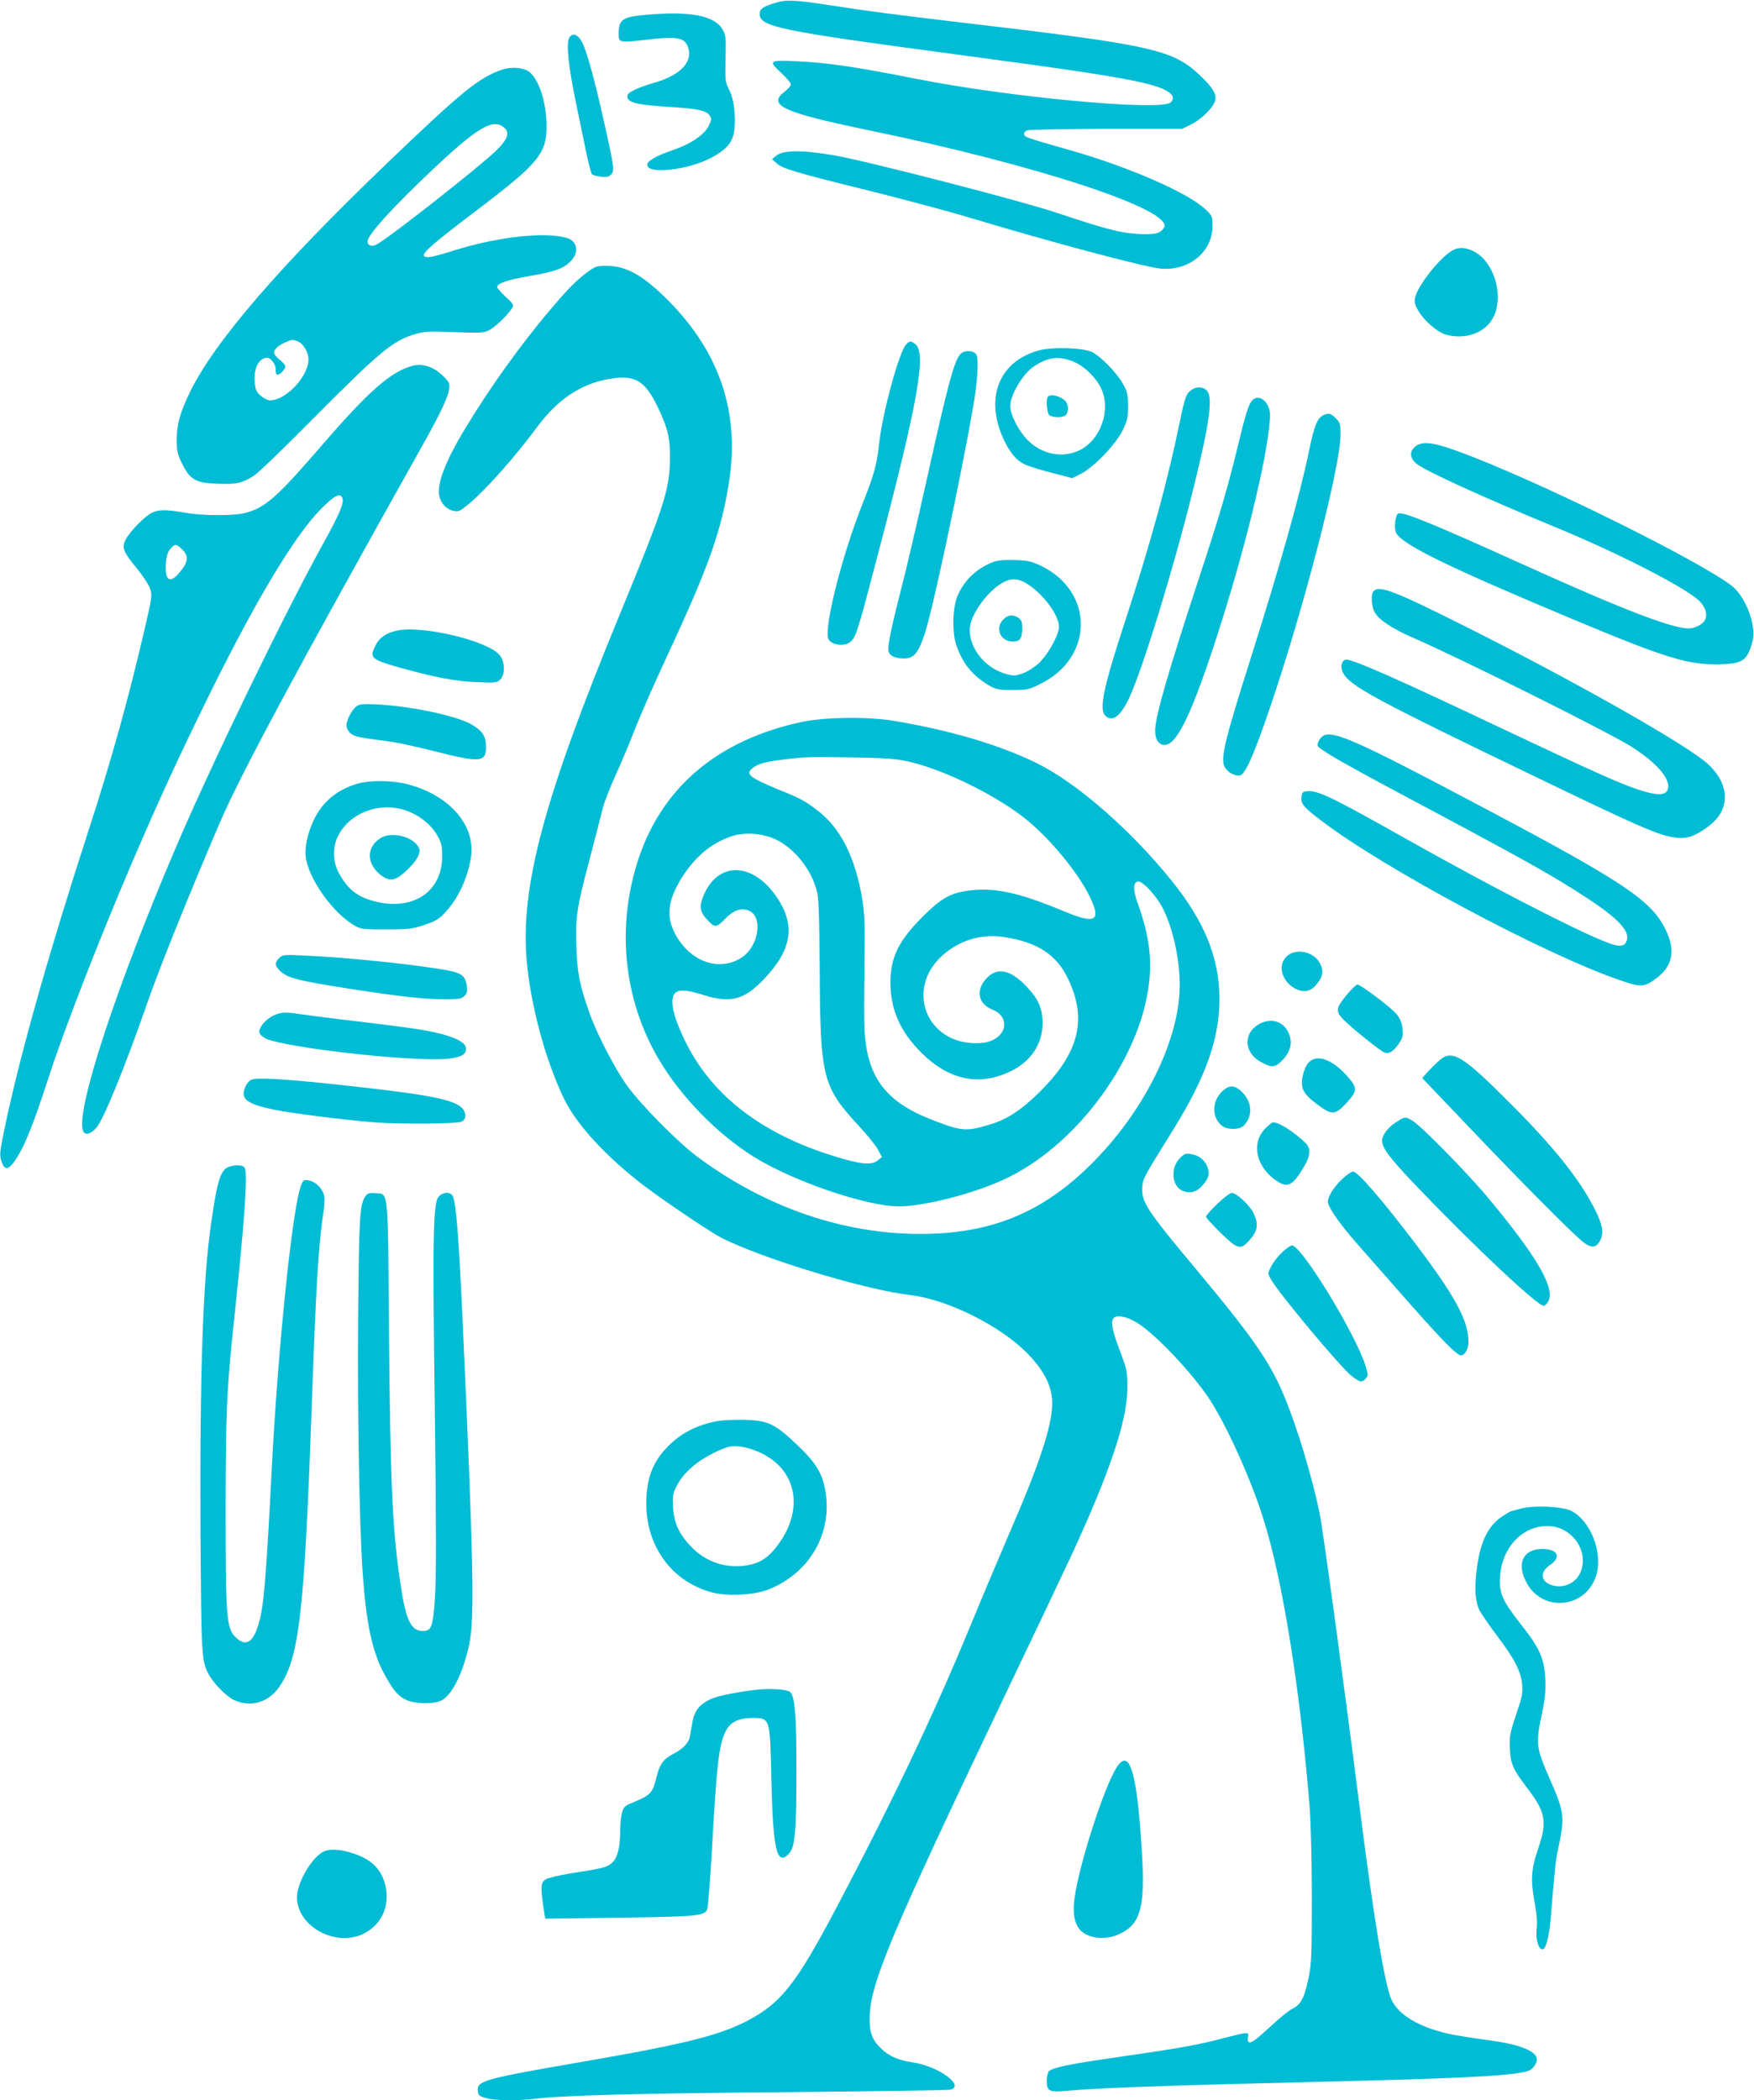 <?xml version="1.0" standalone="no"?>
<!DOCTYPE svg PUBLIC "-//W3C//DTD SVG 20010904//EN"
 "http://www.w3.org/TR/2001/REC-SVG-20010904/DTD/svg10.dtd">
<svg version="1.0" xmlns="http://www.w3.org/2000/svg"
 width="1069pt" height="1280pt" viewBox="0 0 1069 1280"
 preserveAspectRatio="xMidYMid meet">
<g transform="translate(0,1280) scale(0.1,-0.1)"
fill="#00bcd4" stroke="none">
<path d="M4717 12780 c-70 -22 -87 -35 -87 -65 0 -78 119 -103 1185 -245 748
-100 996 -138 1157 -176 148 -35 204 -76 163 -118 -56 -55 -985 31 -1553 144
-373 74 -546 99 -734 107 -163 7 -167 3 -83 -75 30 -28 55 -58 55 -66 0 -8
-15 -27 -34 -41 -113 -86 -22 -129 514 -240 1026 -212 1860 -487 1794 -593
-22 -35 -55 -43 -154 -38 -112 6 -196 28 -502 130 -222 74 -1163 317 -1358
350 -198 33 -309 32 -352 -5 l-23 -19 28 -25 c37 -33 120 -58 567 -168 212
-53 482 -125 601 -161 494 -149 1071 -303 1172 -313 173 -16 317 102 317 260
0 58 -2 62 -43 101 -107 102 -473 261 -830 362 -260 74 -272 78 -275 95 -2 10
6 20 20 25 13 4 230 8 483 9 l460 0 57 28 c60 30 134 103 144 144 10 39 -14
79 -93 154 -167 158 -289 185 -1473 324 -370 44 -552 67 -775 102 -221 34
-276 37 -348 13z"/>
<path d="M3930 12709 c-137 -12 -160 -29 -160 -118 0 -50 10 -52 152 -35 195
23 244 17 267 -33 42 -93 -35 -180 -204 -228 -87 -25 -153 -55 -159 -72 -17
-44 44 -62 246 -74 181 -11 233 -22 254 -54 12 -18 11 -27 -7 -63 -27 -54
-112 -111 -216 -146 -103 -35 -158 -66 -158 -91 0 -59 245 -32 387 42 95 50
134 96 143 168 11 89 -2 192 -31 248 -24 47 -25 55 -22 190 3 128 1 145 -18
177 -50 86 -199 114 -474 89z"/>
<path d="M3469 12569 c-19 -36 -5 -172 41 -394 23 -110 52 -251 65 -314 13
-62 28 -118 33 -123 6 -6 30 -12 54 -15 34 -4 49 -1 62 13 22 22 20 42 -41
314 -59 266 -108 443 -136 494 -26 48 -59 59 -78 25z"/>
<path d="M3065 12377 c-143 -47 -246 -131 -698 -564 -666 -638 -1065 -1102
-1212 -1408 -58 -121 -78 -193 -78 -287 0 -68 5 -87 33 -144 47 -97 84 -118
215 -122 115 -5 155 4 225 51 25 16 185 170 355 342 412 415 491 481 630 520
51 15 84 17 231 11 142 -6 178 -5 208 8 35 15 113 87 144 134 15 24 14 26 -36
73 -29 27 -52 53 -52 59 0 23 58 43 187 66 163 28 212 45 258 89 55 51 46 124
-17 144 -131 40 -414 10 -683 -73 -142 -45 -180 -51 -191 -35 -11 18 60 79
321 277 379 288 427 346 426 516 -1 144 -47 285 -108 330 -33 24 -106 30 -158
13z m8 -355 c35 -31 22 -69 -45 -136 -96 -95 -653 -533 -731 -575 -31 -17 -57
-8 -57 18 0 40 159 214 413 453 262 245 354 298 420 240z m-1259 -1302 c34
-13 66 -66 66 -110 0 -104 -137 -250 -235 -250 -13 0 -39 13 -57 29 -27 24
-32 36 -36 88 -6 81 28 143 77 143 21 0 51 -40 51 -68 0 -40 10 -46 37 -20 31
29 29 42 -12 75 -19 15 -35 35 -35 44 0 20 26 44 70 63 42 18 42 18 74 6z"/>
<path d="M8834 11262 c-84 -62 -197 -212 -210 -278 -5 -26 0 -44 20 -78 34
-59 115 -129 164 -144 113 -34 232 4 285 90 81 130 16 358 -117 419 -58 26
-96 24 -142 -9z"/>
<path d="M3583 11144 c-73 -55 -116 -98 -227 -229 -181 -212 -377 -486 -526
-735 -120 -199 -172 -340 -151 -410 13 -44 46 -76 87 -84 28 -6 39 -1 90 42
106 88 281 285 421 474 116 156 251 250 408 283 181 38 245 3 330 -179 57
-122 70 -180 68 -306 -2 -185 -37 -292 -310 -955 -459 -1113 -602 -1649 -563
-2100 24 -272 116 -614 230 -846 75 -154 258 -352 485 -525 134 -101 404 -283
474 -319 253 -127 872 -315 1145 -347 234 -27 562 -192 725 -364 100 -105 144
-197 144 -298 -2 -139 -76 -364 -266 -801 -71 -165 -180 -424 -242 -575 -214
-520 -484 -1087 -828 -1735 -213 -401 -308 -526 -475 -624 -183 -108 -388
-162 -1080 -281 -573 -99 -616 -112 -610 -172 3 -27 9 -33 48 -44 53 -16 195
-18 306 -4 166 20 643 33 1554 40 520 5 957 11 973 15 90 24 -76 144 -230 166
-88 13 -143 37 -191 83 -54 50 -72 95 -72 179 0 213 117 492 835 1997 175 366
348 730 385 810 243 523 351 842 351 1043 0 101 -1 107 -55 250 -40 106 -48
163 -25 178 25 17 85 2 143 -35 116 -74 333 -305 438 -464 105 -162 250 -481
326 -723 118 -369 225 -1035 284 -1764 7 -94 13 -320 13 -550 0 -338 -2 -402
-18 -480 -26 -128 -46 -169 -97 -195 -23 -11 -80 -57 -128 -102 -100 -92 -127
-112 -142 -103 -5 3 -7 17 -4 31 8 32 -2 31 -140 -5 -156 -42 -286 -65 -641
-116 -295 -42 -405 -64 -432 -87 -7 -6 -13 -32 -13 -59 0 -67 12 -72 147 -59
134 12 492 27 1008 40 220 5 578 15 795 20 646 17 914 33 986 60 31 12 57 54
49 80 -14 44 -113 82 -277 104 -195 27 -251 37 -323 58 -147 42 -249 112 -285
193 -42 94 -112 521 -199 1215 -79 623 -217 1643 -237 1739 -45 226 -141 542
-221 731 -87 207 -194 359 -551 786 -287 344 -318 393 -310 483 5 51 6 53 182
336 206 331 288 563 288 810 -1 248 -91 469 -290 716 -253 314 -582 600 -825
719 -230 112 -524 199 -870 257 -154 26 -420 23 -557 -6 -510 -108 -853 -395
-999 -836 -136 -412 -91 -855 123 -1219 134 -228 354 -454 577 -594 236 -149
692 -305 889 -304 150 0 453 77 639 164 421 193 803 694 877 1147 29 176 12
330 -60 530 -32 86 -31 135 0 139 26 4 106 -81 146 -154 63 -117 108 -313 108
-477 0 -336 -219 -777 -547 -1099 -297 -292 -609 -418 -1034 -418 -469 0 -937
160 -1349 463 -124 90 -357 326 -443 447 -72 102 -179 309 -222 430 -62 175
-77 247 -82 410 -6 185 1 235 86 555 32 121 65 250 74 287 9 37 44 127 77 200
34 73 86 198 117 278 31 80 118 278 193 440 259 554 339 779 385 1085 62 416
-61 779 -370 1091 -156 157 -258 214 -380 214 -57 0 -68 -4 -112 -36z m1944
-2983 c204 -43 515 -192 706 -338 151 -115 336 -336 410 -490 70 -147 34 -167
-158 -87 -276 116 -432 149 -591 125 -103 -15 -160 -48 -264 -151 -152 -150
-204 -254 -203 -410 0 -162 60 -298 188 -425 166 -166 349 -206 540 -116 126
59 200 169 199 296 0 89 -25 146 -96 221 -90 96 -167 119 -228 68 -86 -73 -78
-169 19 -207 108 -44 90 -165 -30 -197 -26 -7 -70 -10 -107 -6 -277 25 -381
332 -177 525 104 98 239 141 379 121 206 -30 325 -107 395 -254 120 -250 67
-456 -178 -696 -106 -104 -191 -160 -291 -191 -152 -47 -179 -45 -371 31 -292
116 -400 278 -402 608 -1 64 0 232 2 372 3 208 0 275 -14 360 -42 257 -134
438 -278 545 -73 55 -98 69 -237 125 -173 72 -199 93 -153 129 32 26 75 38
178 51 138 17 164 18 420 14 199 -3 269 -7 342 -23z m-795 -479 c116 -57 217
-187 249 -322 9 -40 13 -171 15 -475 3 -650 17 -707 235 -943 54 -58 108 -125
121 -150 l23 -43 -24 -20 c-41 -34 -114 -25 -306 37 -425 139 -719 373 -874
699 -49 103 -72 174 -73 225 -1 81 46 92 190 46 165 -52 248 -30 369 98 170
178 193 328 77 499 -143 209 -348 220 -440 23 -33 -71 -31 -107 7 -151 55 -62
63 -62 117 -6 52 54 97 70 144 52 90 -34 64 -217 -41 -286 -124 -82 -287 -37
-383 105 -84 125 -77 234 23 390 79 121 173 200 293 242 80 29 196 21 278 -20z"/>
<path d="M5521 10699 c-41 -45 -141 -409 -162 -594 -15 -139 -31 -196 -104
-380 -120 -302 -230 -731 -208 -814 11 -43 106 -56 141 -18 31 32 41 65 163
530 246 935 298 1232 225 1282 -27 19 -32 19 -55 -6z"/>
<path d="M6330 10664 c-233 -64 -324 -274 -224 -517 37 -90 84 -151 137 -176
25 -12 101 -36 169 -53 l123 -32 50 25 c77 37 214 179 256 264 30 62 34 79 34
150 0 70 -4 87 -30 134 -37 68 -137 170 -190 196 -54 26 -245 32 -325 9z m205
-65 c67 -25 141 -94 175 -164 64 -131 -2 -320 -135 -381 -103 -48 -228 -22
-313 65 -55 56 -105 155 -105 206 0 68 77 197 143 241 85 57 148 66 235 33z"/>
<path d="M6387 10383 c-13 -13 -7 -100 8 -113 20 -16 80 -17 99 -1 19 16 20
59 3 82 -24 32 -91 52 -110 32z"/>
<path d="M5855 10644 c-39 -39 -77 -181 -210 -781 -53 -238 -121 -531 -152
-650 -63 -245 -86 -358 -77 -385 8 -26 39 -40 92 -41 62 0 89 32 129 154 47
141 219 949 293 1374 28 157 36 294 21 323 -14 27 -71 30 -96 6z"/>
<path d="M2515 10571 c-131 -34 -269 -155 -556 -488 -271 -314 -342 -377 -464
-409 -67 -18 -260 -18 -365 1 -132 23 -180 20 -226 -13 -50 -37 -118 -111
-139 -152 -24 -46 -13 -75 65 -169 38 -46 76 -103 84 -127 14 -42 13 -51 -29
-233 -99 -428 -202 -801 -345 -1241 -240 -740 -409 -1338 -501 -1765 -42 -199
-44 -211 -29 -256 18 -52 41 -50 80 6 58 84 111 215 205 505 94 291 303 829
502 1295 174 406 297 673 488 1060 284 574 513 952 670 1112 82 83 118 102
132 67 11 -29 -18 -97 -113 -269 -233 -420 -675 -1330 -895 -1843 -363 -845
-616 -1611 -574 -1741 10 -31 43 -26 80 13 43 46 171 358 310 756 75 217 256
666 442 1100 128 298 463 923 1247 2322 100 179 147 278 153 326 5 35 1 43
-31 75 -60 61 -127 84 -191 68z m-1404 -1120 c42 -42 36 -79 -21 -145 -51 -58
-80 -46 -80 34 0 58 10 97 32 119 25 28 34 27 69 -8z"/>
<path d="M7262 10424 c-33 -23 -39 -40 -73 -201 -75 -365 -177 -734 -330
-1203 -136 -415 -163 -545 -121 -583 43 -39 91 -2 143 107 85 183 276 806 394
1286 97 391 118 548 81 589 -23 25 -63 27 -94 5z"/>
<path d="M7633 10361 c-24 -26 -41 -81 -93 -296 -54 -224 -111 -421 -225 -765
-199 -606 -275 -869 -275 -955 0 -51 23 -85 57 -85 79 0 175 206 343 735 168
529 299 1087 300 1277 0 77 -67 132 -107 89z"/>
<path d="M8064 10269 c-35 -18 -54 -63 -84 -208 -58 -281 -173 -689 -350
-1249 -181 -573 -199 -653 -155 -702 24 -27 62 -42 85 -35 31 10 87 137 181
415 207 608 429 1468 429 1661 0 65 -2 73 -29 100 -31 31 -44 34 -77 18z"/>
<path d="M8626 10079 c-37 -29 -35 -70 7 -105 50 -42 401 -203 852 -389 369
-152 774 -359 866 -442 42 -38 58 -87 40 -122 -15 -27 -62 -51 -99 -51 -104 0
-414 120 -1032 400 -537 243 -715 315 -739 300 -18 -10 -26 -92 -12 -118 38
-72 320 -209 1070 -523 580 -243 714 -284 911 -277 134 4 160 24 191 140 26
95 -43 275 -129 340 -202 152 -1071 584 -1567 780 -234 92 -309 106 -359 67z"/>
<path d="M6058 9377 c-102 -39 -177 -107 -220 -203 -33 -73 -37 -227 -9 -308
39 -112 99 -184 198 -243 44 -25 57 -28 144 -28 90 0 99 2 170 37 329 163 328
566 -1 722 -55 25 -79 31 -155 33 -58 2 -103 -2 -127 -10z m205 -137 c105 -67
203 -207 190 -273 -11 -59 -74 -166 -125 -212 -27 -24 -70 -51 -98 -60 -45
-15 -54 -15 -103 -1 -123 36 -217 152 -217 268 0 81 94 219 189 280 59 37 104
37 164 -2z"/>
<path d="M6115 9025 c-53 -53 -18 -135 58 -135 44 0 57 19 57 84 0 35 -5 48
-22 60 -32 23 -65 20 -93 -9z"/>
<path d="M8372 9198 c-19 -19 -14 -97 8 -133 27 -44 106 -96 215 -144 304
-132 1235 -596 1360 -679 157 -103 237 -203 206 -261 -17 -30 -73 -28 -180 8
-118 40 -276 111 -831 373 -626 297 -900 418 -944 418 -28 0 -40 -43 -22 -78
43 -83 183 -159 1201 -649 578 -279 699 -332 798 -353 77 -16 125 -6 195 40
93 60 135 124 134 206 0 69 -39 141 -109 203 -130 115 -781 485 -1428 811
-473 238 -566 275 -603 238z"/>
<path d="M2431 8959 c-70 -12 -117 -42 -141 -90 -41 -80 -32 -88 165 -143 205
-56 321 -78 451 -83 114 -5 123 -4 143 16 31 31 29 109 -4 149 -71 85 -452
178 -614 151z"/>
<path d="M2172 8495 c-30 -22 -64 -91 -60 -122 2 -14 14 -35 28 -45 25 -18 49
-23 240 -48 47 -6 163 -32 259 -56 290 -74 325 -71 323 27 -1 63 -20 92 -83
131 -87 54 -369 114 -579 125 -88 4 -109 2 -128 -12z"/>
<path d="M8073 8320 c-23 -9 -43 -39 -43 -63 0 -18 141 -100 510 -297 768
-409 914 -491 1123 -627 190 -123 267 -202 253 -259 -12 -46 -43 -49 -131 -14
-196 77 -713 345 -1218 629 -456 257 -536 295 -601 289 -27 -3 -31 -7 -34 -37
-4 -40 12 -60 119 -141 380 -291 1363 -817 1823 -974 127 -44 148 -43 221 12
100 75 118 170 56 297 -91 185 -262 296 -1241 812 -621 328 -775 396 -837 373z"/>
<path d="M2168 8021 c-154 -49 -250 -155 -293 -322 -11 -41 -15 -83 -12 -117
14 -136 170 -354 307 -428 30 -16 56 -19 185 -18 135 0 158 3 231 27 68 23 89
35 126 75 80 85 137 207 158 335 31 196 -130 382 -388 448 -98 25 -236 25
-314 0z m308 -161 c80 -28 153 -87 189 -151 26 -47 30 -64 30 -129 -1 -212
-172 -329 -400 -276 -118 28 -179 77 -235 186 -31 61 -32 149 -2 211 70 145
256 216 418 159z"/>
<path d="M2317 7691 c-81 -53 -84 -146 -7 -215 45 -40 81 -46 120 -20 50 34
110 99 121 132 10 29 8 38 -8 61 -44 59 -166 82 -226 42z"/>
<path d="M7861 6986 c-13 -7 -30 -24 -37 -37 -60 -108 106 -250 188 -161 53
56 60 97 28 149 -35 57 -121 81 -179 49z"/>
<path d="M1701 6961 c-28 -28 -27 -48 8 -80 44 -42 111 -58 416 -106 322 -50
461 -65 592 -65 81 0 96 3 114 21 17 17 19 28 14 62 -10 65 -35 81 -156 100
-215 35 -583 72 -820 83 -141 7 -147 6 -168 -15z"/>
<path d="M8210 6740 c-69 -84 -72 -102 -24 -152 53 -54 228 -195 253 -203 28
-9 53 7 86 54 24 35 27 48 23 91 -4 37 -14 61 -35 88 -31 39 -219 181 -240
182 -7 0 -35 -27 -63 -60z"/>
<path d="M1661 6608 c-40 -20 -81 -67 -81 -95 0 -19 29 -42 68 -53 223 -63
926 -134 1092 -111 76 10 100 25 100 62 0 43 -99 84 -270 113 -52 9 -227 32
-389 51 -162 19 -322 40 -355 45 -89 14 -116 12 -165 -12z"/>
<path d="M7682 6563 c-106 -52 -105 -177 3 -235 65 -36 84 -35 125 5 44 42 63
91 55 135 -18 94 -99 136 -183 95z"/>
<path d="M8780 6344 c-19 -16 -52 -48 -74 -71 l-38 -43 283 -297 c318 -334
620 -638 691 -697 58 -47 87 -44 113 10 20 44 11 93 -36 186 -92 181 -247 376
-509 638 -292 293 -355 333 -430 274z"/>
<path d="M7975 6324 c-14 -15 -29 -49 -35 -79 -16 -76 1 -110 86 -174 91 -69
111 -68 180 7 67 72 68 91 9 159 -95 108 -189 142 -240 87z"/>
<path d="M1532 6220 c-13 -5 -30 -26 -38 -47 -29 -69 7 -99 163 -133 111 -24
442 -66 640 -81 157 -11 485 -8 515 5 28 13 32 45 11 75 -46 61 -202 91 -813
156 -283 30 -447 39 -478 25z"/>
<path d="M7451 6151 c-68 -63 -67 -167 1 -215 33 -23 103 -21 128 4 60 60 51
153 -20 214 -41 34 -70 33 -109 -3z"/>
<path d="M8509 5961 c-57 -36 -94 -91 -84 -128 11 -47 66 -114 232 -287 339
-353 720 -710 752 -704 9 2 22 16 29 31 39 81 -77 278 -371 630 -119 143 -406
436 -457 466 -45 27 -47 27 -101 -8z"/>
<path d="M7709 5920 c-83 -87 -55 -225 63 -311 73 -52 104 -39 172 75 43 71
47 116 14 149 -71 69 -161 127 -199 127 -7 0 -29 -18 -50 -40z"/>
<path d="M7192 5743 c-60 -59 -51 -172 15 -200 47 -19 86 -9 122 33 39 44 46
73 28 117 -18 41 -51 66 -100 74 -31 5 -41 1 -65 -24z"/>
<path d="M1401 5691 c-56 -15 -76 -78 -115 -351 -50 -351 -69 -913 -64 -1890
5 -751 6 -770 51 -856 27 -51 105 -131 150 -153 99 -48 209 -19 275 73 125
173 157 447 202 1721 25 703 39 949 67 1147 13 95 14 122 4 146 -17 41 -51 70
-89 78 -29 6 -33 4 -46 -27 -53 -128 -143 -998 -181 -1754 -24 -484 -44 -758
-61 -845 -33 -178 -86 -230 -159 -157 -55 55 -60 122 -60 782 1 598 6 720 51
1145 66 621 86 909 64 935 -13 15 -47 18 -89 6z"/>
<path d="M8184 5618 c-58 -53 -98 -121 -90 -151 10 -38 81 -138 178 -248 51
-58 186 -211 299 -340 217 -246 308 -339 333 -339 23 0 46 40 46 80 0 131 -80
279 -323 600 -204 269 -352 440 -381 440 -9 0 -37 -19 -62 -42z"/>
<path d="M2226 5508 c-34 -53 -38 -126 -43 -728 -5 -579 7 -1266 27 -1560 21
-309 58 -484 130 -618 55 -102 85 -138 134 -161 51 -25 159 -28 211 -7 67 28
139 171 176 351 32 153 24 525 -41 1955 -24 521 -40 733 -61 772 -15 27 -63
24 -87 -7 -32 -41 -36 -232 -22 -1299 9 -717 9 -1024 1 -1140 -12 -182 -21
-206 -75 -206 -71 0 -103 68 -135 286 -50 331 -62 612 -70 1524 -7 904 -2 853
-83 858 -40 3 -49 0 -62 -20z"/>
<path d="M7419 5463 c-38 -36 -69 -71 -69 -78 0 -6 40 -50 89 -98 101 -99 120
-105 168 -54 58 61 66 102 34 172 -21 47 -105 125 -133 125 -11 0 -51 -30 -89
-67z"/>
<path d="M7816 5170 c-24 -22 -54 -60 -67 -85 -23 -44 -23 -45 -6 -77 45 -84
429 -543 495 -594 51 -39 63 -41 85 -16 16 17 16 23 1 73 -57 191 -391 739
-450 739 -8 0 -34 -18 -58 -40z"/>
<path d="M4375 4140 c-130 -24 -230 -76 -313 -164 -87 -92 -123 -191 -123
-341 0 -263 160 -477 402 -540 90 -24 251 -16 334 15 254 96 399 340 356 600
-18 110 -58 176 -173 285 -138 130 -179 149 -323 152 -60 1 -132 -2 -160 -7z
m228 -180 c249 -95 308 -349 136 -578 -58 -77 -107 -108 -188 -122 -126 -21
-251 21 -340 115 -73 77 -103 144 -109 237 -4 69 -2 84 22 131 45 93 154 179
296 233 45 18 111 12 183 -16z"/>
<path d="M9265 3605 c-27 -8 -53 -14 -56 -15 -3 0 -27 -14 -53 -31 -88 -59
-135 -156 -156 -324 -15 -116 -9 -198 18 -251 11 -21 59 -90 106 -153 105
-138 146 -218 153 -297 5 -51 0 -76 -37 -184 -38 -113 -41 -133 -38 -205 4
-93 18 -127 103 -238 115 -150 126 -207 70 -372 -44 -128 -48 -195 -20 -340
11 -61 15 -110 10 -152 -6 -62 11 -123 36 -123 20 0 40 75 50 188 25 308 30
354 45 423 42 196 39 224 -51 428 -83 189 -86 215 -50 385 22 104 26 146 23
224 -6 124 -34 188 -148 332 -113 143 -134 190 -128 289 10 178 134 311 289
311 145 0 253 -147 204 -276 -27 -72 -106 -108 -179 -84 -67 22 -72 80 -11
121 73 49 50 99 -45 99 -116 0 -158 -85 -99 -200 97 -192 371 -163 429 45 38
137 -36 326 -153 387 -54 28 -234 36 -312 13z"/>
<path d="M4630 2504 c-107 -10 -245 -36 -289 -55 -76 -32 -110 -74 -122 -150
-6 -35 -13 -73 -15 -85 -6 -34 -43 -73 -92 -98 -66 -34 -89 -62 -108 -136 -28
-112 -34 -118 -156 -169 -40 -16 -48 -25 -57 -58 -6 -21 -11 -68 -11 -104 0
-107 -16 -170 -49 -201 -31 -28 -53 -34 -259 -66 -67 -11 -134 -27 -147 -36
-29 -19 -31 -44 -14 -162 l12 -77 451 6 c473 6 520 11 536 50 5 12 19 184 30
382 28 505 42 621 82 703 27 56 78 82 163 82 109 0 108 3 116 -365 10 -443 33
-541 108 -461 36 39 45 130 45 501 0 344 -9 454 -38 483 -15 15 -106 23 -186
16z"/>
<path d="M6807 2031 c-75 -113 -227 -583 -257 -791 -12 -83 -6 -141 19 -183
39 -69 163 -89 259 -41 124 61 151 163 132 484 -29 496 -74 651 -153 531z"/>
<path d="M1963 1511 c-73 -46 -153 -189 -153 -274 1 -180 241 -308 411 -219
103 54 154 163 130 281 -20 100 -80 165 -187 202 -88 31 -162 35 -201 10z"/>
</g>
</svg>

